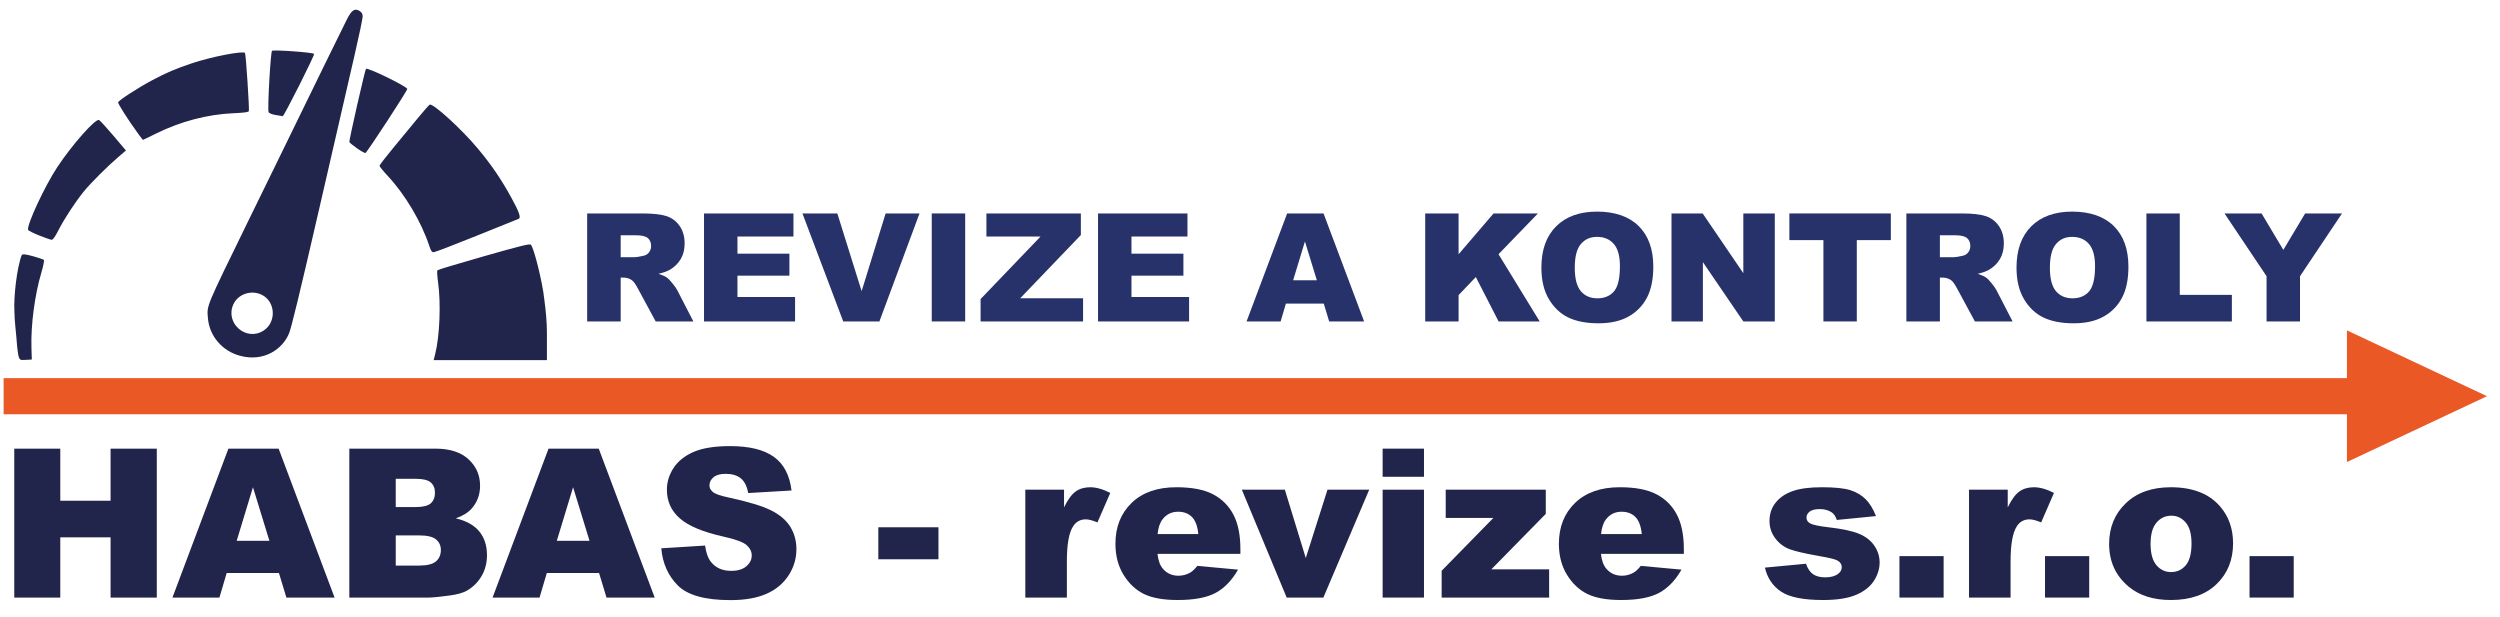 <?xml version="1.0" encoding="UTF-8"?> <svg xmlns="http://www.w3.org/2000/svg" id="Vrstva_1" data-name="Vrstva 1" version="1.1" viewBox="0 0 7041.81 1737.5"><defs><style> .cls-1 { fill: #27326b; } .cls-1, .cls-2, .cls-3 { stroke-width: 0px; } .cls-2 { fill: #ea5826; } .cls-3 { fill: #21254b; } </style></defs><path class="cls-3" d="M53.3,1006.73c-1.65-4.34-3.97-18.62-5.16-31.73-2.4-37.76-7.6-69.75-7.63-99.95-2.19-36.87,6.59-120.36,20.87-157.1,3.63-2.78,11.04-1.88,32.06,3.91,15.03,4.14,28.58,8.76,30.09,10.27,1.56,1.56-1.48,17.02-7.02,35.65-18.5,62.27-29.8,147.18-27.97,210.12l1.02,34.81-16.63.96c-15.22.87-16.88.29-19.63-6.94h0ZM1225.71,997.68c12.79-50.35,16.56-143.54,8.19-202.73-2.55-18.06-3.21-32.22-1.58-33.85,1.54-1.54,60.45-19.23,130.9-39.32,102.87-29.34,128.87-35.74,132.07-32.55,8.69,8.69,32.97,106.79,37.59,151.88,5.12,37.79,7.61,68.45,7.64,97.24v75.95h-319.02l4.22-16.61ZM676.42,1002.19c-50.37-13.15-86.75-55.75-90.81-106.33-2.92-36.39-7.44-25.51,113.11-272.38,17-34.81,50.46-103.16,74.35-151.9,23.9-48.73,53.1-108.54,64.9-132.91,29.53-60.99,124.19-254.24,138.73-283.21,13.71-27.32,22.78-33.31,36.66-24.21,5.9,3.87,8.16,8.09,8.16,15.29,0,5.47-9.88,52.79-21.96,105.15-12.08,52.36-57.01,247.58-99.86,433.81-55.44,240.97-80.22,343.17-85.95,354.43-17.55,42.46-69.41,80.46-137.33,62.26h0ZM742.89,930.9c36.37-24.07,33.18-81.65-5.57-100.57-29.87-14.58-66.79-2.14-80,26.95-24.22,53.33,36.85,105.87,85.58,73.62h0ZM1209.6,693.88c-22.78-69.21-68.13-145.61-118.39-199.43-12.22-13.09-22.22-25.47-22.22-27.51s17.45-24.73,38.77-50.43c21.32-25.69,52.3-63.23,68.83-83.43,16.54-20.2,31.77-37.46,33.85-38.35,9.71-4.17,89.55,68.74,135.41,123.66,38.43,46.01,66.17,86.69,94.88,139.11,21.87,39.93,27.38,55.98,20.18,58.85-2.34.93-55.83,22.5-118.87,47.92-63.03,25.43-117.39,46.23-120.79,46.23-4.65,0-7.53-4.11-11.64-16.61h0ZM110.29,663.24c-16.45-6.54-30.48-13.64-31.19-15.76-4.35-13.04,46.59-122.64,81.75-175.91,41.88-63.44,107.42-137.63,118-133.57,2.59.99,20.73,20.73,40.3,43.87l35.6,42.06-18.68,15.91c-32.87,28-80.4,75.32-100.21,99.78-24.53,30.27-54.76,76.55-71.83,109.97-8.91,17.43-15.09,26.02-18.59,25.83-2.89-.15-18.71-5.62-35.15-12.17h0ZM1005.58,417.71c-11.25-7.91-20.95-15.81-21.54-17.55-1.33-3.85,43.85-202.93,46.82-206.3,4.1-4.67,113.68,48.65,116.33,56.6,1.2,3.6-113.34,179.03-117.87,180.54-1.81.6-12.49-5.39-23.73-13.3h0ZM390.87,379.01c-30.44-41.86-59.47-87.38-58.06-91.04,2.29-5.98,58.3-42.11,96.94-62.54,40.11-21.21,63.07-31,110.1-46.95,54.35-18.42,145.95-36.24,150.29-29.23,2.51,4.06,12.7,158.66,10.79,163.64-1.19,3.1-12.87,4.71-43.84,6.04-72.97,3.12-149.39,23.3-218.21,57.61-19.31,9.63-35.55,17.5-36.09,17.5s-5.9-6.77-11.91-15.03h0ZM775.27,323.77c-10.27-1.87-17.57-5.01-18.74-8.07-3.42-8.92,5.61-169.75,9.69-172.55,5.19-3.56,114.23,4.33,118.47,8.57,2.59,2.6-84.69,175.82-88.42,175.49-2.3-.21-11.74-1.75-20.99-3.44h0ZM775.27,323.77"></path><polygon class="cls-2" points="7005.13 1115.98 6610.67 930.55 6610.67 1065.16 10.17 1065.16 10.17 1166.81 6610.67 1166.81 6610.67 1301.41 7005.13 1115.98"></polygon><g><path class="cls-1" d="M1653.88,905.44v-304.22h156.68c29.05,0,51.26,2.49,66.61,7.47s27.74,14.21,37.15,27.7c9.41,13.49,14.11,29.92,14.11,49.29,0,16.88-3.6,31.44-10.8,43.68-7.2,12.24-17.1,22.17-29.69,29.78-8.03,4.84-19.03,8.86-33.02,12.04,11.2,3.74,19.35,7.48,24.47,11.22,3.46,2.49,8.47,7.82,15.04,16,6.57,8.17,10.96,14.47,13.17,18.9l45.52,88.15h-106.22l-50.25-92.97c-6.37-12.04-12.04-19.85-17.02-23.45-6.78-4.7-14.46-7.06-23.03-7.06h-8.3v123.47h-94.42ZM1748.3,724.48h39.64c4.29,0,12.59-1.38,24.9-4.15,6.23-1.25,11.31-4.43,15.25-9.55,3.94-5.12,5.91-11,5.91-17.64,0-9.82-3.11-17.36-9.34-22.62-6.23-5.26-17.92-7.89-35.07-7.89h-41.3v61.84Z"></path><path class="cls-1" d="M1983.01,601.22h251.93v64.95h-157.71v48.35h146.3v62.05h-146.3v59.97h162.28v68.9h-256.49v-304.22Z"></path><path class="cls-1" d="M2260.25,601.22h98.27l68.47,218.93,67.6-218.93h95.41l-112.96,304.22h-101.89l-114.89-304.22Z"></path><path class="cls-1" d="M2624.45,601.22h94.21v304.22h-94.21v-304.22Z"></path><path class="cls-1" d="M2778.43,601.22h266.04v60.8l-170.78,178.05h177v65.37h-288.66v-63.09l168.99-176.18h-152.6v-64.95Z"></path><path class="cls-1" d="M3092.82,601.22h251.93v64.95h-157.71v48.35h146.3v62.05h-146.3v59.97h162.28v68.9h-256.49v-304.22Z"></path><path class="cls-1" d="M3728.72,855.22h-106.73l-14.83,50.22h-95.98l114.34-304.22h102.54l114.32,304.22h-98.44l-15.22-50.22ZM3709.22,789.44l-33.58-109.36-33.23,109.36h66.81Z"></path><path class="cls-1" d="M4014.42,601.22h94.01v114.97l98.47-114.97h125.03l-111.02,114.83,116,189.39h-115.77l-64.14-125.11-48.57,50.88v74.24h-94.01v-304.22Z"></path><path class="cls-1" d="M4341.67,753.54c0-49.67,13.83-88.33,41.5-116,27.67-27.67,66.2-41.5,115.59-41.5s89.65,13.59,117.04,40.78c27.39,27.18,41.09,65.26,41.09,114.24,0,35.56-5.99,64.71-17.95,87.47-11.97,22.76-29.26,40.47-51.88,53.12-22.62,12.66-50.81,18.99-84.56,18.99s-62.71-5.46-85.19-16.39c-22.48-10.93-40.71-28.22-54.68-51.88-13.98-23.66-20.96-53.26-20.96-88.82ZM4435.68,753.95c0,30.71,5.71,52.78,17.12,66.2,11.41,13.42,26.94,20.13,46.59,20.13s35.83-6.57,46.9-19.71c11.07-13.14,16.6-36.73,16.6-70.76,0-28.64-5.78-49.56-17.33-62.77-11.55-13.21-27.22-19.82-47-19.82s-34.17,6.71-45.65,20.13c-11.48,13.42-17.22,35.63-17.22,66.61Z"></path><path class="cls-1" d="M4708.15,601.22h87.78l114.55,168.31v-168.31h88.61v304.22h-88.61l-113.93-167.04v167.04h-88.4v-304.22Z"></path><path class="cls-1" d="M5040.19,601.22h285.75v75.12h-95.87v229.1h-94.01v-229.1h-95.87v-75.12Z"></path><path class="cls-1" d="M5369.73,905.44v-304.22h156.68c29.05,0,51.26,2.49,66.61,7.47s27.74,14.21,37.15,27.7c9.41,13.49,14.11,29.92,14.11,49.29,0,16.88-3.6,31.44-10.8,43.68-7.2,12.24-17.1,22.17-29.69,29.78-8.03,4.84-19.03,8.86-33.02,12.04,11.2,3.74,19.35,7.48,24.47,11.22,3.46,2.49,8.47,7.82,15.04,16,6.57,8.17,10.96,14.47,13.17,18.9l45.52,88.15h-106.22l-50.25-92.97c-6.37-12.04-12.04-19.85-17.02-23.45-6.78-4.7-14.46-7.06-23.03-7.06h-8.3v123.47h-94.42ZM5464.15,724.48h39.64c4.29,0,12.59-1.38,24.9-4.15,6.23-1.25,11.31-4.43,15.25-9.55,3.94-5.12,5.91-11,5.91-17.64,0-9.82-3.11-17.36-9.34-22.62-6.23-5.26-17.92-7.89-35.07-7.89h-41.3v61.84Z"></path><path class="cls-1" d="M5679.97,753.54c0-49.67,13.83-88.33,41.5-116,27.67-27.67,66.2-41.5,115.59-41.5s89.65,13.59,117.04,40.78c27.39,27.18,41.09,65.26,41.09,114.24,0,35.56-5.99,64.71-17.95,87.47-11.97,22.76-29.26,40.47-51.88,53.12-22.62,12.66-50.81,18.99-84.56,18.99s-62.71-5.46-85.19-16.39c-22.48-10.93-40.71-28.22-54.68-51.88-13.98-23.66-20.96-53.26-20.96-88.82ZM5773.97,753.95c0,30.71,5.71,52.78,17.12,66.2,11.41,13.42,26.94,20.13,46.59,20.13s35.83-6.57,46.9-19.71c11.07-13.14,16.6-36.73,16.6-70.76,0-28.64-5.78-49.56-17.33-62.77-11.55-13.21-27.22-19.82-47-19.82s-34.17,6.71-45.65,20.13c-11.48,13.42-17.22,35.63-17.22,66.61Z"></path><path class="cls-1" d="M6045.82,601.22h94.01v229.31h146.72v74.92h-240.72v-304.22Z"></path><path class="cls-1" d="M6265.8,601.22h104.42l61.29,102.63,61.42-102.63h103.86l-118.29,176.81v127.42h-94.21v-127.42l-118.49-176.81Z"></path></g><g><path class="cls-3" d="M40.17,1263.69h129.63v146.8h141.65v-146.8h130.2v419.52h-130.2v-169.69h-141.65v169.69H40.17v-419.52Z"></path><path class="cls-3" d="M785.7,1613.95h-147.17l-20.45,69.25h-132.36l157.68-419.52h141.4l157.64,419.52h-135.75l-20.99-69.25ZM758.81,1523.24l-46.3-150.81-45.82,150.81h92.13Z"></path><path class="cls-3" d="M983.93,1263.69h242.67c40.44,0,71.49,10.02,93.15,30.05,21.65,20.03,32.48,44.83,32.48,74.4,0,24.8-7.73,46.07-23.18,63.81-10.3,11.83-25.37,21.18-45.21,28.05,30.14,7.25,52.32,19.7,66.53,37.34,14.21,17.65,21.32,39.83,21.32,66.53,0,21.75-5.06,41.31-15.17,58.66-10.11,17.36-23.94,31.1-41.49,41.21-10.87,6.29-27.28,10.87-49.22,13.74-29.19,3.82-48.55,5.72-58.09,5.72h-223.78v-419.52ZM1114.71,1428.23h56.37c20.22,0,34.29-3.48,42.21-10.44,7.91-6.96,11.88-17.03,11.88-30.19,0-12.21-3.96-21.75-11.88-28.62-7.92-6.87-21.7-10.3-41.35-10.3h-57.23v79.55ZM1114.71,1593.06h66.1c22.32,0,38.06-3.96,47.22-11.87,9.16-7.92,13.74-18.55,13.74-31.91,0-12.4-4.53-22.37-13.59-29.9-9.06-7.54-24.95-11.3-47.65-11.3h-65.82v84.99Z"></path><path class="cls-3" d="M1687.4,1613.95h-147.17l-20.45,69.25h-132.36l157.67-419.52h141.4l157.64,419.52h-135.75l-20.99-69.25ZM1660.51,1523.24l-46.3-150.81-45.82,150.81h92.13Z"></path><path class="cls-3" d="M1862.73,1544.41l123.34-7.73c2.67,20.03,8.11,35.3,16.31,45.79,13.35,16.98,32.43,25.47,57.23,25.47,18.5,0,32.77-4.34,42.78-13.02,10.02-8.68,15.02-18.75,15.02-30.19s-4.77-20.6-14.31-29.19c-9.54-8.59-31.67-16.69-66.39-24.32-56.85-12.78-97.39-29.76-121.62-50.94-24.42-21.18-36.63-48.17-36.63-80.98,0-21.55,6.25-41.92,18.74-61.09,12.49-19.17,31.29-34.24,56.37-45.21,25.08-10.97,59.47-16.45,103.16-16.45,53.61,0,94.48,9.97,122.62,29.9,28.14,19.94,44.88,51.65,50.22,95.15l-122.19,7.15c-3.25-18.89-10.06-32.62-20.46-41.21-10.4-8.58-24.75-12.88-43.07-12.88-15.07,0-26.43,3.2-34.05,9.59-7.63,6.39-11.45,14.16-11.45,23.32,0,6.68,3.15,12.69,9.44,18.03,6.1,5.53,20.6,10.69,43.5,15.45,56.66,12.21,97.25,24.57,121.76,37.06,24.51,12.5,42.35,28,53.51,46.5,11.16,18.51,16.74,39.2,16.74,62.1,0,26.9-7.44,51.7-22.32,74.4-14.88,22.71-35.68,39.92-62.38,51.65-26.71,11.73-60.38,17.6-101.01,17.6-71.35,0-120.76-13.74-148.23-41.21s-43.02-62.38-46.64-104.74Z"></path><path class="cls-3" d="M2473.98,1485.18h169.41v90.14h-169.41v-90.14Z"></path><path class="cls-3" d="M2888.05,1379.3h109.03v49.79c10.49-21.56,21.32-36.39,32.48-44.5,11.16-8.11,24.94-12.16,41.35-12.16s35.96,5.34,56.37,16.03l-36.06,82.99c-13.74-5.72-24.61-8.59-32.62-8.59-15.27,0-27.09,6.3-35.48,18.89-12.02,17.74-18.03,50.94-18.03,99.58v101.87h-117.04v-303.91Z"></path><path class="cls-3" d="M3493.86,1560.15h-233.51c2.1,18.7,7.15,32.62,15.17,41.78,11.25,13.16,25.94,19.74,44.07,19.74,11.45,0,22.32-2.86,32.62-8.58,6.29-3.62,13.06-10.02,20.32-19.17l114.75,10.59c-17.55,30.53-38.73,52.42-63.53,65.67-24.8,13.26-60.38,19.89-106.74,19.89-40.26,0-71.93-5.68-95.01-17.03-23.09-11.35-42.21-29.38-57.38-54.08-15.17-24.71-22.75-53.75-22.75-87.14,0-47.5,15.21-85.94,45.64-115.32,30.43-29.38,72.44-44.07,126.05-44.07,43.5,0,77.84,6.58,103.02,19.75,25.18,13.16,44.36,32.24,57.52,57.23,13.16,25,19.75,57.52,19.75,97.58v13.16ZM3375.39,1504.35c-2.29-22.51-8.35-38.63-18.17-48.36-9.83-9.73-22.75-14.59-38.78-14.59-18.51,0-33.29,7.35-44.35,22.04-7.06,9.16-11.54,22.8-13.45,40.92h114.75Z"></path><path class="cls-3" d="M3497.87,1379.3h121.18l58.96,192.59,61.18-192.59h117.53l-129.16,303.91h-103.3l-126.38-303.91Z"></path><path class="cls-3" d="M3894.48,1263.69h116.47v79.27h-116.47v-79.27ZM3894.48,1379.3h116.47v303.91h-116.47v-303.91Z"></path><path class="cls-3" d="M4072.19,1379.3h281.87v68.11l-153.39,156.24h162.83v79.55h-302.76v-75.55l145.68-148.8h-134.24v-79.55Z"></path><path class="cls-3" d="M4742.95,1560.15h-233.51c2.1,18.7,7.15,32.62,15.17,41.78,11.25,13.16,25.94,19.74,44.07,19.74,11.45,0,22.32-2.86,32.62-8.58,6.29-3.62,13.06-10.02,20.32-19.17l114.75,10.59c-17.55,30.53-38.73,52.42-63.53,65.67-24.8,13.26-60.38,19.89-106.74,19.89-40.26,0-71.93-5.68-95.01-17.03-23.09-11.35-42.21-29.38-57.38-54.08-15.17-24.71-22.75-53.75-22.75-87.14,0-47.5,15.21-85.94,45.64-115.32,30.43-29.38,72.44-44.07,126.05-44.07,43.5,0,77.84,6.58,103.02,19.75,25.18,13.16,44.36,32.24,57.52,57.23,13.16,25,19.75,57.52,19.75,97.58v13.16ZM4624.48,1504.35c-2.29-22.51-8.35-38.63-18.17-48.36-9.83-9.73-22.75-14.59-38.78-14.59-18.51,0-33.29,7.35-44.35,22.04-7.06,9.16-11.54,22.8-13.45,40.92h114.75Z"></path><path class="cls-3" d="M4971.31,1598.78l115.61-10.87c4.77,13.74,11.45,23.56,20.03,29.47,8.59,5.92,20.03,8.87,34.34,8.87,15.64,0,27.76-3.33,36.34-10,6.68-4.95,10.02-11.14,10.02-18.57,0-8.38-4.39-14.86-13.16-19.43-6.29-3.24-22.99-7.23-50.08-12-40.45-7.05-68.54-13.58-84.27-19.58-15.74-6-29-16.15-39.78-30.44-10.78-14.29-16.17-30.59-16.17-48.88,0-20.01,5.82-37.26,17.46-51.75,11.64-14.48,27.66-25.3,48.08-32.44,20.41-7.15,47.79-10.72,82.13-10.72,36.24,0,63,2.77,80.27,8.3,17.26,5.54,31.67,14.12,43.21,25.75,11.54,11.64,21.13,27.38,28.76,47.22l-110.46,10.88c-2.86-9.73-7.63-16.88-14.31-21.46-9.16-6.1-20.22-9.16-33.19-9.16s-22.75,2.33-28.76,7c-6.01,4.67-9.01,10.33-9.01,17,0,7.43,3.81,13.05,11.45,16.86,7.63,3.81,24.22,7.24,49.79,10.29,38.73,4.38,67.53,10.48,86.42,18.3,18.89,7.82,33.34,18.96,43.35,33.45,10.02,14.49,15.02,30.4,15.02,47.74s-5.29,34.6-15.88,51.18c-10.59,16.58-27.28,29.78-50.08,39.59-22.8,9.81-53.85,14.72-93.15,14.72-55.52,0-95.06-7.92-118.61-23.75-23.56-15.83-38.68-38.35-45.36-67.53Z"></path><path class="cls-3" d="M5350.19,1566.45h124.48v116.75h-124.48v-116.75Z"></path><path class="cls-3" d="M5546.21,1379.3h109.03v49.79c10.49-21.56,21.32-36.39,32.48-44.5,11.16-8.11,24.94-12.16,41.35-12.16s35.96,5.34,56.37,16.03l-36.06,82.99c-13.74-5.72-24.61-8.59-32.62-8.59-15.27,0-27.09,6.3-35.48,18.89-12.02,17.74-18.03,50.94-18.03,99.58v101.87h-117.04v-303.91Z"></path><path class="cls-3" d="M5760.26,1566.45h124.48v116.75h-124.48v-116.75Z"></path><path class="cls-3" d="M5940.83,1532.11c0-46.36,15.64-84.56,46.93-114.61,31.29-30.05,73.54-45.07,126.77-45.07,60.85,0,106.83,17.65,137.93,52.94,24.99,28.43,37.49,63.43,37.49,105.02,0,46.74-15.5,85.04-46.5,114.9-31,29.86-73.88,44.78-128.63,44.78-48.84,0-88.33-12.4-118.47-37.2-37.01-30.71-55.52-70.97-55.52-120.76ZM6057.58,1531.82c0,27.09,5.48,47.12,16.45,60.09,10.97,12.98,24.75,19.46,41.35,19.46s30.57-6.39,41.35-19.17c10.78-12.78,16.17-33.29,16.17-61.52,0-26.33-5.44-45.93-16.31-58.81-10.88-12.88-24.32-19.32-40.35-19.32-16.98,0-31,6.54-42.07,19.6-11.07,13.07-16.6,32.96-16.6,59.67Z"></path><path class="cls-3" d="M6336.31,1566.45h124.48v116.75h-124.48v-116.75Z"></path></g></svg> 